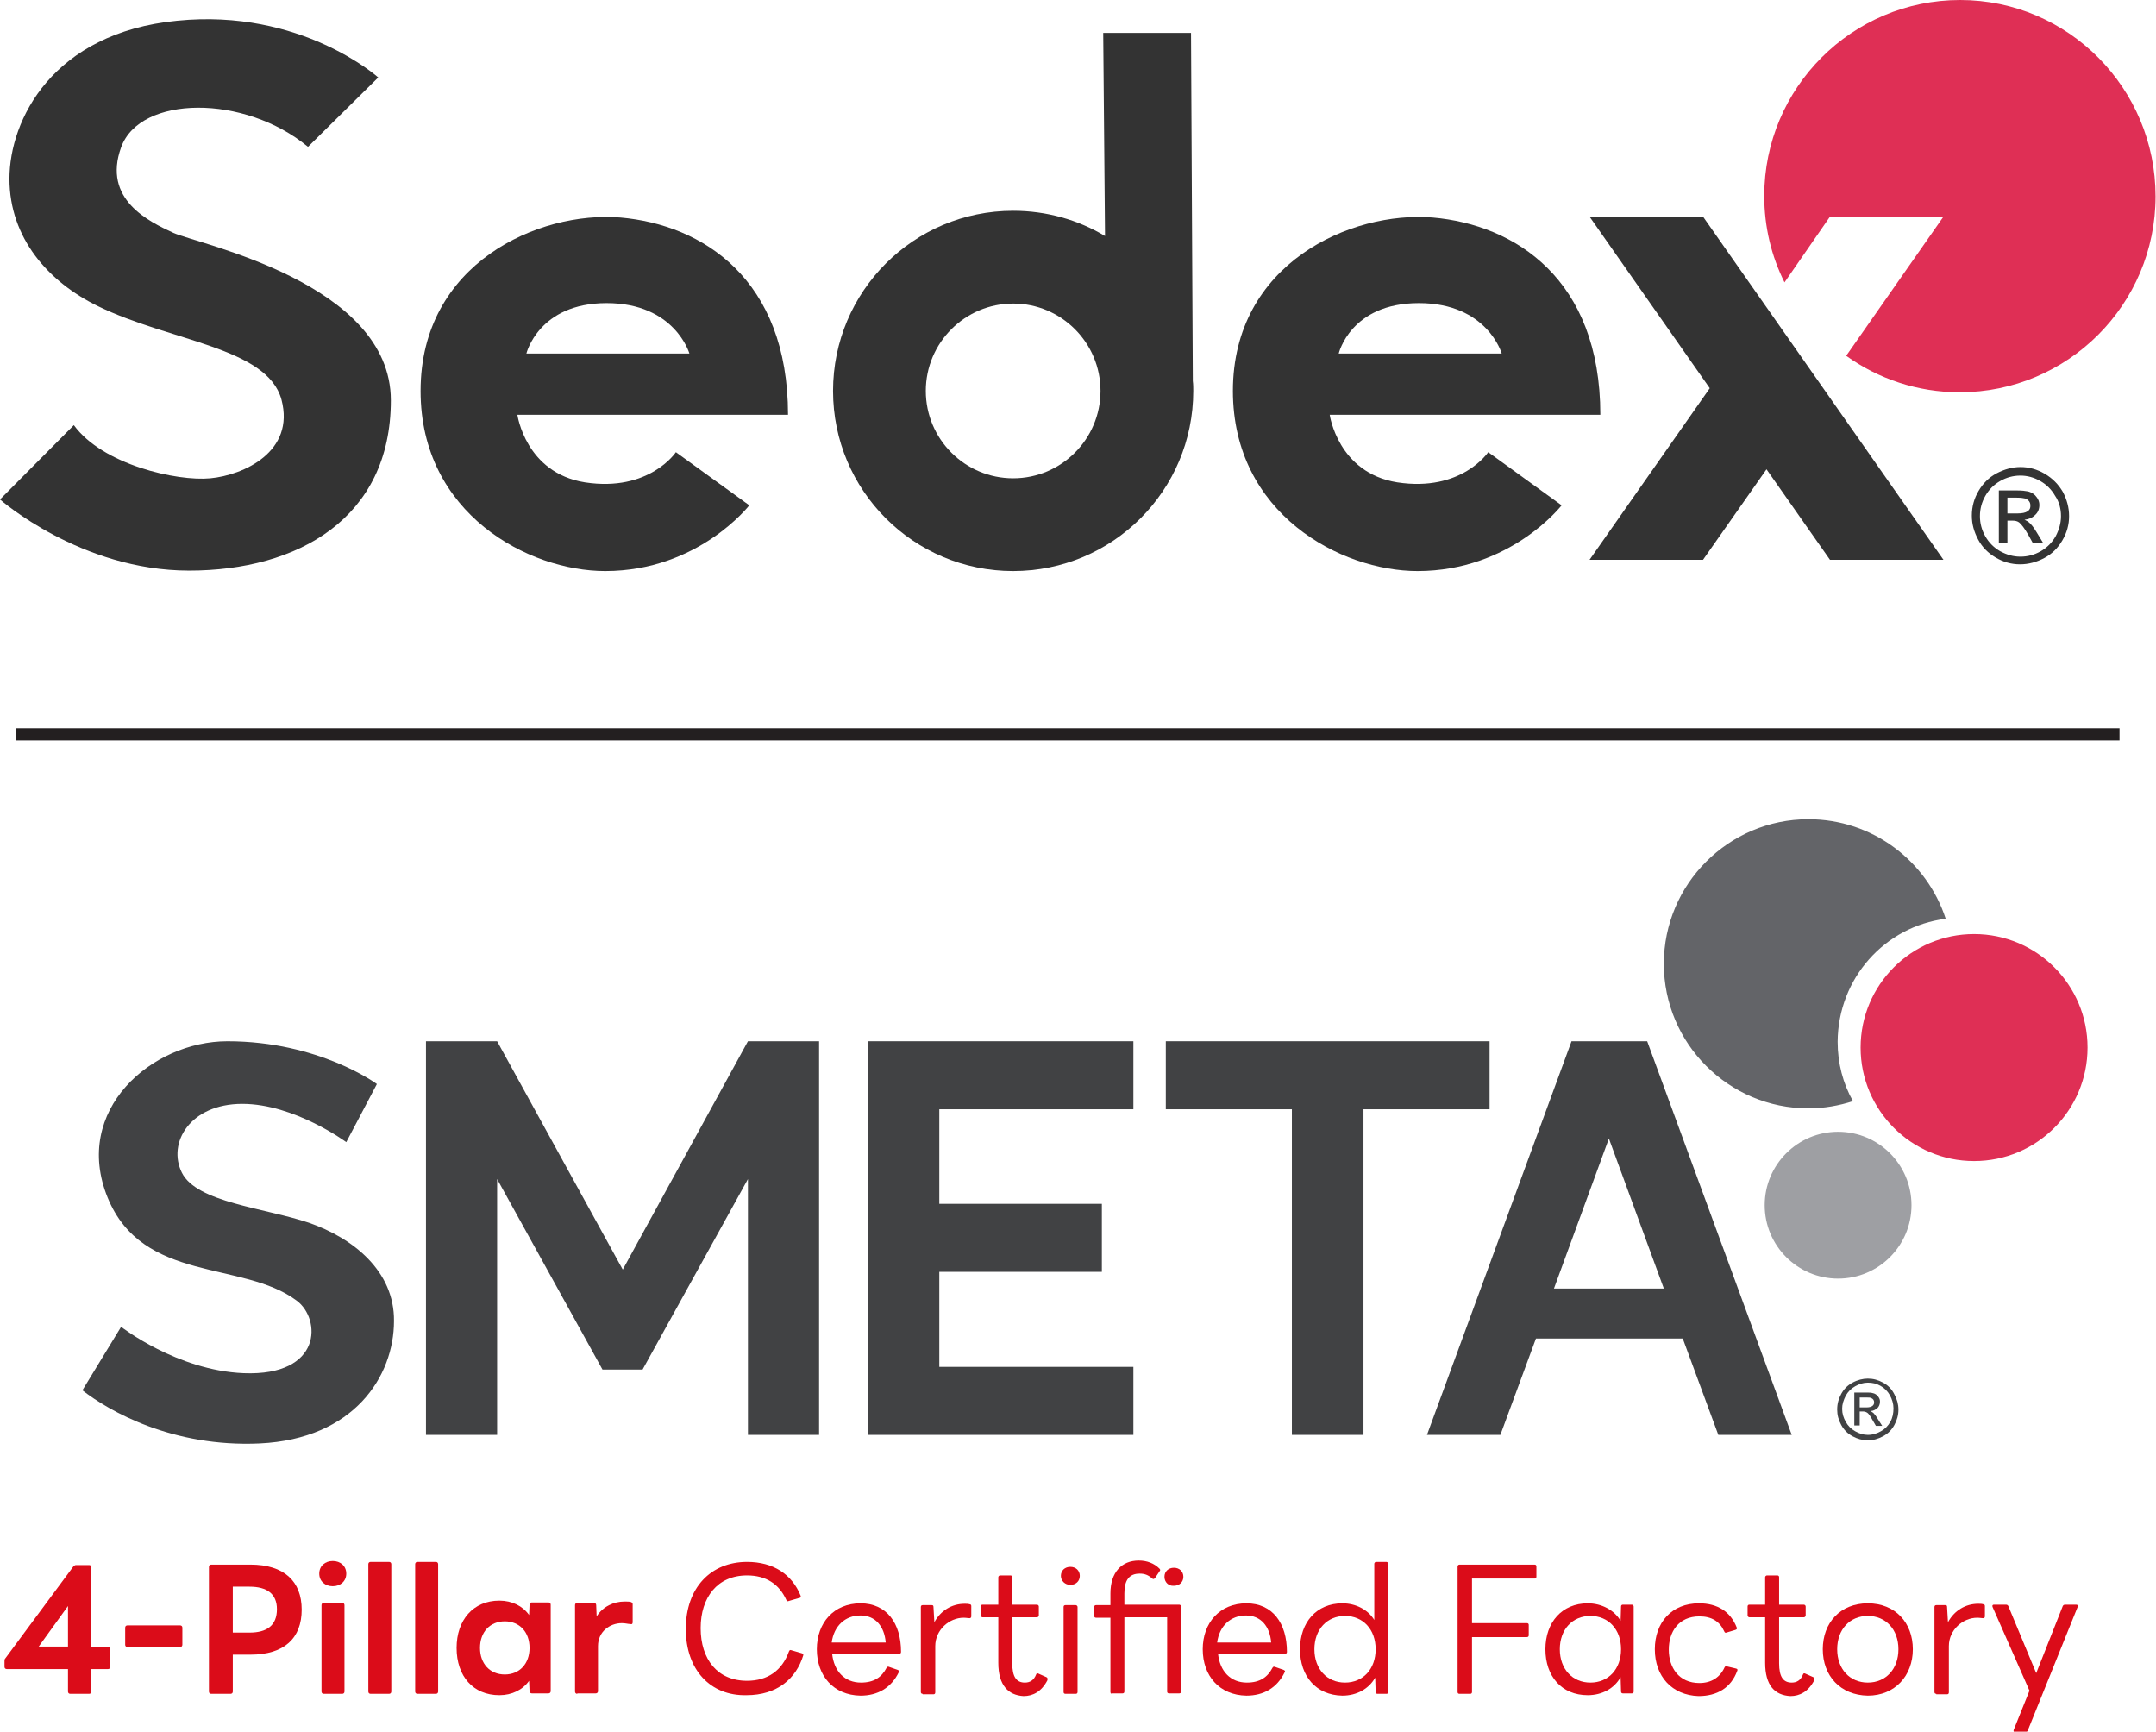 <?xml version="1.0" encoding="utf-8"?>
<!-- Generator: Adobe Illustrator 28.0.0, SVG Export Plug-In . SVG Version: 6.00 Build 0)  -->
<svg version="1.1" id="Layer_1" xmlns="http://www.w3.org/2000/svg" xmlns:xlink="http://www.w3.org/1999/xlink" x="0px" y="0px"
	 viewBox="0 0 478.8 384.5" style="enable-background:new 0 0 478.8 384.5;" xml:space="preserve">
<style type="text/css">
	.st0{fill:#414244;}
	.st1{fill:#DF2F55;}
	.st2{fill:#9E9FA3;}
	.st3{fill:#636468;}
	.st4{fill:#333333;}
	.st5{fill:#231F20;}
	.st6{fill:#DB0C19;}
</style>
<path class="st0" d="M418.2,307c-1.1-0.6-2.2-0.9-3.4-0.9c-1.1,0-2.3,0.3-3.4,0.9c-1.1,0.6-1.9,1.4-2.5,2.5
	c-0.6,1.1-0.9,2.2-0.9,3.5c0,1.2,0.3,2.3,0.9,3.4c0.6,1.1,1.4,1.9,2.5,2.5c1.1,0.6,2.2,0.9,3.4,0.9c1.2,0,2.3-0.3,3.4-0.9
	c1.1-0.6,1.9-1.4,2.5-2.5c0.6-1.1,0.9-2.2,0.9-3.4c0-1.2-0.3-2.3-0.9-3.4C420.1,308.4,419.3,307.6,418.2,307z M419.8,315.7
	c-0.5,0.9-1.2,1.6-2.1,2.1c-0.9,0.5-1.8,0.8-2.9,0.8c-1,0-1.9-0.3-2.8-0.8c-0.9-0.5-1.6-1.2-2.1-2.1c-0.5-0.9-0.8-1.8-0.8-2.9
	c0-1,0.3-1.9,0.8-2.9c0.5-0.9,1.2-1.6,2.1-2.1c0.9-0.5,1.8-0.8,2.8-0.8c1,0,1.9,0.2,2.8,0.7c0.9,0.5,1.6,1.2,2.1,2.1
	c0.5,0.9,0.8,1.9,0.8,2.9C420.5,313.8,420.3,314.8,419.8,315.7z"/>
<path class="st0" d="M416,313.7c-0.2-0.1-0.4-0.3-0.6-0.4c0.6,0,1.1-0.3,1.5-0.6c0.4-0.4,0.6-0.9,0.6-1.5c0-0.4-0.1-0.7-0.4-1.1
	c-0.3-0.4-0.7-0.7-1.3-0.8c-0.3-0.1-0.8-0.1-1.5-0.1h-2.5v7.3h1.2v-3.1h0.7c0.4,0,0.7,0.1,1,0.3c0.3,0.2,0.7,0.8,1.2,1.7l0.7,1.2
	h1.4l-0.9-1.4C416.7,314.5,416.3,314,416,313.7z M414.5,312.5H413v-2.2h1.3c0.6,0,1,0,1.2,0.1c0.5,0.2,0.7,0.5,0.7,1
	C416.2,312.1,415.6,312.5,414.5,312.5z"/>
<polygon class="st0" points="330.8,231.2 302.8,231.2 286.9,231.2 258.9,231.2 258.9,246.3 286.9,246.3 286.9,318.6 302.8,318.6 
	302.8,246.3 330.8,246.3 "/>
<polygon class="st0" points="192.8,231.2 192.8,246.3 192.8,267.3 192.8,282.4 192.8,303.5 192.8,318.6 208.6,318.6 251.7,318.6 
	251.7,303.5 208.6,303.5 208.6,282.4 244.7,282.4 244.7,267.3 208.6,267.3 208.6,246.3 251.7,246.3 251.7,231.2 208.6,231.2 "/>
<polygon class="st0" points="138.3,281.9 110.4,231.2 110.4,231.3 110.4,231.2 94.6,231.2 94.6,318.6 110.4,318.6 110.4,261.8 
	133.8,304.1 134.1,304.1 142.4,304.1 142.7,304.1 166.1,261.8 166.1,318.6 181.9,318.6 181.9,231.2 166.1,231.2 "/>
<path class="st0" d="M365.3,231.2h-15.9H349l-32.1,87.4h16.3l7.9-21.4h32.6l7.9,21.4h16.3l-32.1-87.4H365.3z M345.1,286.1l12.2-33.3
	l12.2,33.3H345.1z"/>
<path class="st0" d="M68.6,271.5c-9.8-3.3-24.9-4.5-28.2-11.1c-3.3-6.6,1.8-15.3,13.4-15.3s23.1,8.5,23.1,8.5l6.8-12.9
	c0,0-12.8-9.5-33.2-9.5c-16.8,0-34.5,15.3-26.6,34.7c7.8,19.1,30,13.9,42,22.9c5.4,4,5.8,16.8-11.8,16.1
	c-14.8-0.6-27.2-10.3-27.2-10.3l-8.6,14.1c5.9,4.6,20,12.7,39.4,11.8c20.9-1,29.8-14.9,29.8-27.2C87.6,282.2,78.4,274.9,68.6,271.5z
	"/>
<circle class="st1" cx="438.4" cy="232.6" r="25.2"/>
<path class="st2" d="M408.2,251.3c-9,0-16.3,7.3-16.3,16.3c0,9,7.3,16.3,16.3,16.3s16.3-7.3,16.3-16.3
	C424.5,258.6,417.2,251.3,408.2,251.3z"/>
<path class="st3" d="M432.1,204c-4.2-12.8-16.2-22.1-30.5-22.1c-17.7,0-32.1,14.4-32.1,32.1s14.4,32.1,32.1,32.1
	c3.5,0,6.8-0.6,9.9-1.6c-2.2-3.9-3.4-8.4-3.4-13.2C408.2,217.2,418.6,205.7,432.1,204z"/>
<path class="st4" d="M46.7,106.2c-7.4,0.7-23.9-3-30.3-11.8L0,110.9c0,0,17.9,15.8,42,15.8c24.1,0,44.8-11.6,44.8-37.8
	c0-26.1-42.8-34.7-48.3-37.2c-5.4-2.5-15.8-7.4-11.6-19c4.2-11.6,27.4-11.8,41.5-0.1L84,17.2c0,0-17.1-15.4-44.7-12.6
	C11.7,7.3,2.1,26.6,2.1,39.7S10.7,62.6,21.8,68c16,7.8,37.5,9.1,40.7,20.7C65.6,100.3,54.1,105.5,46.7,106.2z"/>
<path class="st4" d="M134.4,126.8c20.7,0,32-14.6,32-14.6l-16.3-11.8c0,0-5.9,8.9-20.2,6.7c-13.2-2.1-15-15-15-15h60.1
	c0-30.2-19-42.2-37.2-43.8c-18.2-1.5-44.4,10.2-44.4,38.5C93.4,114.1,117.4,126.8,134.4,126.8z M134.7,67.3
	c15.2,0,18.4,11.2,18.4,11.2h-36.2C116.9,78.5,119.6,67.3,134.7,67.3z"/>
<path class="st4" d="M314.8,126.8c20.7,0,32-14.6,32-14.6l-16.3-11.8c0,0-5.9,8.9-20.2,6.7c-13.2-2.1-15-15-15-15h60.1
	c0-30.2-19-42.2-37.2-43.8c-18.2-1.5-44.4,10.2-44.4,38.5C273.8,114.1,297.8,126.8,314.8,126.8z M315.1,67.3
	c15.2,0,18.4,11.2,18.4,11.2h-36.2C297.3,78.5,299.9,67.3,315.1,67.3z"/>
<path class="st4" d="M225,126.8c22.1,0,40-17.9,40-40c0-0.7,0-1.5-0.1-2.2l-0.4-77.3h-19.5l0.4,45.1c-6-3.6-13-5.6-20.4-5.6
	c-22.1,0-40,17.9-40,40C185,108.9,202.9,126.8,225,126.8z M225,67.4c10.7,0,19.4,8.7,19.4,19.4c0,10.7-8.7,19.4-19.4,19.4
	c-10.7,0-19.4-8.7-19.4-19.4C205.6,76.1,214.3,67.4,225,67.4z"/>
<path class="st1" d="M406.4,48.1h25.2L410,79c7.1,5.1,15.8,8.1,25.2,8.1c24,0,43.5-19.5,43.5-43.5S459.3,0,435.3,0
	c-24,0-43.5,19.5-43.5,43.5c0,6.9,1.6,13.4,4.5,19.2L406.4,48.1z"/>
<polygon class="st4" points="353,124.3 378.2,124.3 392.3,104.2 406.4,124.3 431.6,124.3 378.2,48.1 353,48.1 379.7,86.2 "/>
<path class="st4" d="M454.1,105.2c-1.7-1-3.5-1.5-5.4-1.5c-1.8,0-3.6,0.5-5.3,1.4c-1.7,0.9-3,2.2-4,3.9c-1,1.7-1.5,3.5-1.5,5.5
	c0,1.9,0.5,3.6,1.4,5.3c0.9,1.7,2.2,3,3.9,4c1.7,1,3.5,1.5,5.4,1.5c1.9,0,3.7-0.5,5.4-1.4c1.7-0.9,3-2.2,4-3.9
	c1-1.7,1.5-3.5,1.5-5.4c0-1.9-0.5-3.7-1.4-5.4C457.1,107.5,455.8,106.2,454.1,105.2z M457.7,114.6c0,1.5-0.4,3-1.2,4.5
	c-0.8,1.4-1.9,2.5-3.3,3.3c-1.4,0.8-2.9,1.2-4.5,1.2c-1.6,0-3-0.4-4.5-1.2c-1.4-0.8-2.5-1.9-3.3-3.3c-0.8-1.4-1.2-2.9-1.2-4.5
	c0-1.6,0.4-3.1,1.2-4.5c0.8-1.4,1.9-2.5,3.3-3.3c1.4-0.8,2.9-1.2,4.5-1.2c1.5,0,3,0.4,4.4,1.2c1.4,0.8,2.5,1.9,3.3,3.3
	C457.3,111.4,457.7,113,457.7,114.6z"/>
<path class="st4" d="M450.6,116c-0.2-0.2-0.6-0.4-1-0.6c0.9-0.1,1.7-0.4,2.3-1c0.7-0.6,1-1.4,1-2.3c0-0.6-0.2-1.2-0.6-1.7
	c-0.4-0.6-1.1-1.1-2-1.3c-0.5-0.1-1.3-0.2-2.4-0.2h-4v11.6h1.9v-4.9h1.1c0.6,0,1.1,0.1,1.5,0.4c0.5,0.4,1.2,1.3,2,2.7l1,1.8h2.3
	l-1.4-2.3C451.7,117.2,451.1,116.4,450.6,116z M448.1,114h-2.3v-3.5h2.1c0.9,0,1.5,0.1,1.9,0.2c0.7,0.3,1.1,0.8,1.1,1.5
	C451,113.4,450,114,448.1,114z"/>
<rect x="3.6" y="161.7" class="st5" width="467.1" height="2.7"/>
<g>
	<path class="st6" d="M15.6,376.1c-0.3,0-0.5-0.2-0.5-0.5v-5H1.5c-0.3,0-0.5-0.2-0.5-0.5v-1.3c0-0.2,0-0.4,0.2-0.6l15.1-20.4
		c0.2-0.2,0.4-0.3,0.6-0.3h2.9c0.3,0,0.5,0.2,0.5,0.5v17.7h3.7c0.3,0,0.5,0.2,0.5,0.5v3.9c0,0.3-0.2,0.5-0.5,0.5h-3.7v5
		c0,0.3-0.2,0.5-0.5,0.5H15.6z M15.1,365.6v-9l-6.5,9H15.1z"/>
	<path class="st6" d="M28.3,365.7c-0.3,0-0.5-0.2-0.5-0.5v-3.8c0-0.3,0.2-0.5,0.5-0.5H40c0.3,0,0.5,0.2,0.5,0.5v3.8
		c0,0.3-0.2,0.5-0.5,0.5H28.3z"/>
	<path class="st6" d="M46.9,376.1c-0.3,0-0.5-0.2-0.5-0.5v-27.7c0-0.3,0.2-0.5,0.5-0.5h8.7c7.5,0,11.4,3.7,11.4,10
		c0,6.3-3.8,10-11.4,10h-3.9v8.2c0,0.3-0.2,0.5-0.5,0.5H46.9z M51.7,352.3v10.2h3.7c3.9,0,6.1-1.6,6.1-5.2c0-3.4-2.2-5-6.1-5H51.7z"
		/>
	<path class="st6" d="M70.9,349.4c0-1.7,1.3-2.8,3-2.8c1.7,0,3,1.1,3,2.8c0,1.7-1.3,2.8-3,2.8C72.2,352.2,70.9,351.1,70.9,349.4z
		 M71.9,376.1c-0.3,0-0.5-0.2-0.5-0.5v-19.2c0-0.3,0.2-0.5,0.5-0.5h4.1c0.3,0,0.5,0.2,0.5,0.5v19.2c0,0.3-0.2,0.5-0.5,0.5H71.9z"/>
	<path class="st6" d="M82.3,376.1c-0.3,0-0.5-0.2-0.5-0.5v-28.3c0-0.3,0.2-0.5,0.5-0.5h4.1c0.3,0,0.5,0.2,0.5,0.5v28.3
		c0,0.3-0.2,0.5-0.5,0.5H82.3z"/>
	<path class="st6" d="M92.7,376.1c-0.3,0-0.5-0.2-0.5-0.5v-28.3c0-0.3,0.2-0.5,0.5-0.5h4.1c0.3,0,0.5,0.2,0.5,0.5v28.3
		c0,0.3-0.2,0.5-0.5,0.5H92.7z"/>
	<path class="st6" d="M101.4,365.9c0-6.2,3.7-10.5,9.5-10.5c2.8,0,5.2,1.2,6.6,3.2l0.1-2.3c0-0.3,0.2-0.5,0.5-0.5h3.7
		c0.3,0,0.5,0.2,0.5,0.5v19.2c0,0.3-0.2,0.5-0.5,0.5h-3.7c-0.3,0-0.5-0.2-0.5-0.5l-0.1-2.3c-1.4,2-3.8,3.2-6.6,3.2
		C105.1,376.4,101.4,372.2,101.4,365.9z M117.6,365.9c0-3.5-2.2-5.9-5.5-5.9c-3.3,0-5.5,2.4-5.5,5.9c0,3.5,2.2,5.9,5.5,5.9
		C115.4,371.8,117.6,369.4,117.6,365.9z"/>
	<path class="st6" d="M128.2,376.1c-0.3,0-0.5-0.2-0.5-0.5v-19.2c0-0.3,0.2-0.5,0.5-0.5h3.7c0.3,0,0.5,0.2,0.5,0.5l0.1,2.5
		c1.4-2.2,3.8-3.3,6.2-3.3c0.6,0,1,0,1.4,0.1c0.3,0.1,0.4,0.3,0.4,0.5v4c0,0.4-0.2,0.5-0.5,0.4c-0.5,0-1.1-0.2-1.9-0.2
		c-2.7,0-5.3,1.9-5.3,5.1v10c0,0.3-0.2,0.5-0.5,0.5H128.2z"/>
	<path class="st6" d="M152.3,361.7c0-9.2,5.6-14.9,13.6-14.9c5.9,0,10,2.8,11.9,7.5c0.1,0.2,0,0.5-0.3,0.5l-2.4,0.7
		c-0.2,0.1-0.4,0-0.5-0.3c-1.6-3.5-4.5-5.4-8.7-5.4c-6.6,0-10.3,4.9-10.3,11.7c0,6.9,3.7,11.7,10.3,11.7c4.6,0,7.8-2.3,9.3-6.5
		c0.1-0.3,0.3-0.4,0.5-0.3l2.4,0.7c0.2,0.1,0.3,0.2,0.3,0.4c-1.6,5.3-5.9,8.9-12.6,8.9C157.8,376.6,152.3,370.8,152.3,361.7z"/>
	<path class="st6" d="M181.4,366.2c0-5.9,3.8-10.2,9.7-10.2c5.8,0,9,4.4,9,10.8c0,0.3-0.2,0.4-0.4,0.4h-14.9
		c0.4,3.9,2.8,6.4,6.4,6.4c2.9,0,4.6-1.2,5.7-3.3c0.1-0.2,0.3-0.3,0.5-0.2l2,0.7c0.2,0.1,0.4,0.3,0.2,0.5c-1.7,3.5-4.7,5.2-8.5,5.2
		C185.1,376.4,181.4,372.1,181.4,366.2z M184.7,364.7h12c-0.3-3.6-2.3-6-5.6-6C187.7,358.7,185.2,361,184.7,364.7z"/>
	<path class="st6" d="M204.9,376.1c-0.3,0-0.4-0.2-0.4-0.4v-18.9c0-0.3,0.2-0.4,0.4-0.4h2c0.3,0,0.4,0.1,0.4,0.4l0.2,3.4
		c1.4-2.6,3.9-4.1,6.7-4.1c0.5,0,0.8,0,1.1,0.1c0.3,0,0.4,0.2,0.4,0.4v2.3c0,0.3-0.2,0.4-0.4,0.4c-0.4,0-0.7-0.1-1.3-0.1
		c-3.2,0-6.3,2.7-6.3,6.3v10.3c0,0.3-0.2,0.4-0.4,0.4H204.9z"/>
	<path class="st6" d="M221.7,369.2v-10.1h-3.5c-0.2,0-0.4-0.2-0.4-0.4v-2c0-0.3,0.2-0.4,0.4-0.4h3.5v-6.1c0-0.2,0.2-0.4,0.4-0.4h2.3
		c0.3,0,0.4,0.2,0.4,0.4v6.1h5.5c0.2,0,0.4,0.2,0.4,0.4v2c0,0.2-0.2,0.4-0.4,0.4h-5.5v10.2c0,3,0.9,4.3,2.8,4.3c1.1,0,2-0.5,2.5-1.8
		c0.1-0.3,0.3-0.3,0.5-0.2l1.8,0.8c0.2,0.1,0.3,0.3,0.2,0.7c-1.3,2.5-3.2,3.5-5.3,3.5C223.9,376.4,221.7,374.2,221.7,369.2z"/>
	<path class="st6" d="M235.6,349.9c0-1.2,0.9-2,2.1-2s2.1,0.8,2.1,2c0,1.2-0.9,2-2.1,2S235.6,351,235.6,349.9z M236.6,376.1
		c-0.3,0-0.4-0.2-0.4-0.4v-18.9c0-0.3,0.2-0.4,0.4-0.4h2.3c0.2,0,0.4,0.2,0.4,0.4v18.9c0,0.3-0.2,0.4-0.4,0.4H236.6z"/>
	<path class="st6" d="M247,376.1c-0.3,0-0.4-0.2-0.4-0.4v-16.5h-3.2c-0.3,0-0.4-0.2-0.4-0.4v-2c0-0.3,0.2-0.4,0.4-0.4h3.2v-2.6
		c0-4.7,2.5-7.3,6.3-7.3c1.8,0,3.4,0.6,4.6,1.8c0.2,0.2,0.2,0.4,0,0.6l-1,1.5c-0.2,0.2-0.4,0.3-0.6,0.1c-0.9-0.8-1.7-1.1-2.8-1.1
		c-2.3,0-3.4,1.4-3.4,4.4v2.5h12.2c0.2,0,0.4,0.2,0.4,0.4v18.9c0,0.3-0.2,0.4-0.4,0.4h-2.3c-0.3,0-0.4-0.2-0.4-0.4v-16.5h-9.5v16.5
		c0,0.3-0.2,0.4-0.4,0.4H247z M258.6,350.1c0-1.2,0.9-2,2.1-2c1.2,0,2.1,0.8,2.1,2s-0.9,2-2.1,2
		C259.5,352.2,258.6,351.3,258.6,350.1z"/>
	<path class="st6" d="M267.1,366.2c0-5.9,3.8-10.2,9.7-10.2c5.8,0,9,4.4,9,10.8c0,0.3-0.2,0.4-0.4,0.4h-14.9
		c0.4,3.9,2.8,6.4,6.4,6.4c2.9,0,4.6-1.2,5.7-3.3c0.1-0.2,0.3-0.3,0.5-0.2l2,0.7c0.2,0.1,0.4,0.3,0.2,0.5c-1.7,3.5-4.7,5.2-8.5,5.2
		C270.8,376.4,267.1,372.1,267.1,366.2z M270.3,364.7h12c-0.3-3.6-2.3-6-5.6-6C273.3,358.7,270.8,361,270.3,364.7z"/>
	<path class="st6" d="M288.7,366.2c0-6,3.7-10.2,9.4-10.2c3,0,5.7,1.4,7.1,3.7v-12.5c0-0.2,0.2-0.4,0.4-0.4h2.3
		c0.2,0,0.4,0.2,0.4,0.4v28.5c0,0.3-0.2,0.4-0.4,0.4h-2c-0.2,0-0.4-0.1-0.4-0.4l-0.1-3.2c-1.4,2.5-4.1,4-7.3,4
		C292.3,376.4,288.7,372.2,288.7,366.2z M305.5,366.2c0-4.4-2.8-7.4-6.8-7.4c-4,0-6.8,3-6.8,7.4c0,4.4,2.8,7.4,6.8,7.4
		C302.7,373.6,305.5,370.6,305.5,366.2z"/>
	<path class="st6" d="M324.1,376.1c-0.3,0-0.4-0.2-0.4-0.4v-27.9c0-0.2,0.2-0.4,0.4-0.4h16.7c0.3,0,0.4,0.2,0.4,0.4v2.3
		c0,0.3-0.2,0.4-0.4,0.4h-13.9v9.9h12.2c0.3,0,0.4,0.2,0.4,0.4v2.3c0,0.3-0.2,0.4-0.4,0.4h-12.2v12.2c0,0.3-0.2,0.4-0.4,0.4H324.1z"
		/>
	<path class="st6" d="M343.2,366.2c0-6,3.7-10.2,9.4-10.2c3.1,0,5.9,1.5,7.3,3.9l0.1-3.2c0-0.3,0.2-0.4,0.4-0.4h2
		c0.2,0,0.4,0.2,0.4,0.4v18.9c0,0.3-0.2,0.4-0.4,0.4h-2c-0.2,0-0.4-0.1-0.4-0.4l-0.1-3.2c-1.4,2.5-4.1,4-7.3,4
		C346.8,376.4,343.2,372.2,343.2,366.2z M360,366.2c0-4.4-2.8-7.4-6.8-7.4c-4,0-6.8,3-6.8,7.4c0,4.4,2.8,7.4,6.8,7.4
		C357.2,373.6,360,370.6,360,366.2z"/>
	<path class="st6" d="M367.5,366.2c0-6,3.8-10.2,9.8-10.2c4.1,0,7,1.8,8.4,5.4c0.1,0.2,0,0.4-0.3,0.5l-2,0.6c-0.2,0.1-0.4,0-0.5-0.3
		c-1-2.2-2.8-3.3-5.5-3.3c-4.6,0-6.8,3.4-6.8,7.4c0,3.9,2.2,7.4,6.8,7.4c2.7,0,4.6-1.3,5.6-3.5c0.1-0.2,0.3-0.3,0.5-0.2l2.1,0.5
		c0.3,0.1,0.3,0.3,0.2,0.5c-1.4,3.8-4.5,5.6-8.6,5.6C371.3,376.4,367.5,372.2,367.5,366.2z"/>
	<path class="st6" d="M392,369.2v-10.1h-3.5c-0.2,0-0.4-0.2-0.4-0.4v-2c0-0.3,0.2-0.4,0.4-0.4h3.5v-6.1c0-0.2,0.2-0.4,0.4-0.4h2.3
		c0.3,0,0.4,0.2,0.4,0.4v6.1h5.5c0.2,0,0.4,0.2,0.4,0.4v2c0,0.2-0.2,0.4-0.4,0.4h-5.5v10.2c0,3,0.9,4.3,2.8,4.3c1.1,0,2-0.5,2.5-1.8
		c0.1-0.3,0.3-0.3,0.5-0.2l1.8,0.8c0.2,0.1,0.3,0.3,0.2,0.7c-1.3,2.5-3.2,3.5-5.3,3.5C394.1,376.4,392,374.2,392,369.2z"/>
	<path class="st6" d="M404.8,366.2c0-5.9,3.9-10.2,10-10.2c6.1,0,10,4.3,10,10.2c0,5.9-4,10.3-10,10.3
		C408.7,376.4,404.8,372.1,404.8,366.2z M421.6,366.2c0-4.4-2.8-7.4-6.8-7.4c-4,0-6.8,3-6.8,7.4c0,4.4,2.8,7.4,6.8,7.4
		C418.8,373.6,421.6,370.6,421.6,366.2z"/>
	<path class="st6" d="M430,376.1c-0.3,0-0.4-0.2-0.4-0.4v-18.9c0-0.3,0.2-0.4,0.4-0.4h2c0.3,0,0.4,0.1,0.4,0.4l0.2,3.4
		c1.4-2.6,3.9-4.1,6.7-4.1c0.5,0,0.8,0,1.1,0.1c0.3,0,0.4,0.2,0.4,0.4v2.3c0,0.3-0.2,0.4-0.4,0.4c-0.4,0-0.7-0.1-1.3-0.1
		c-3.2,0-6.3,2.7-6.3,6.3v10.3c0,0.3-0.2,0.4-0.4,0.4H430z"/>
	<path class="st6" d="M447.5,384.6c-0.3,0-0.4-0.2-0.3-0.5l3.5-8.7l-8.2-18.6c-0.1-0.3,0-0.5,0.3-0.5h2.7c0.2,0,0.4,0.1,0.5,0.3
		l6.2,14.9l5.9-14.9c0.1-0.2,0.3-0.3,0.5-0.3h2.5c0.3,0,0.4,0.2,0.3,0.5l-11.1,27.5c-0.1,0.2-0.3,0.3-0.5,0.3H447.5z"/>
</g>
</svg>
